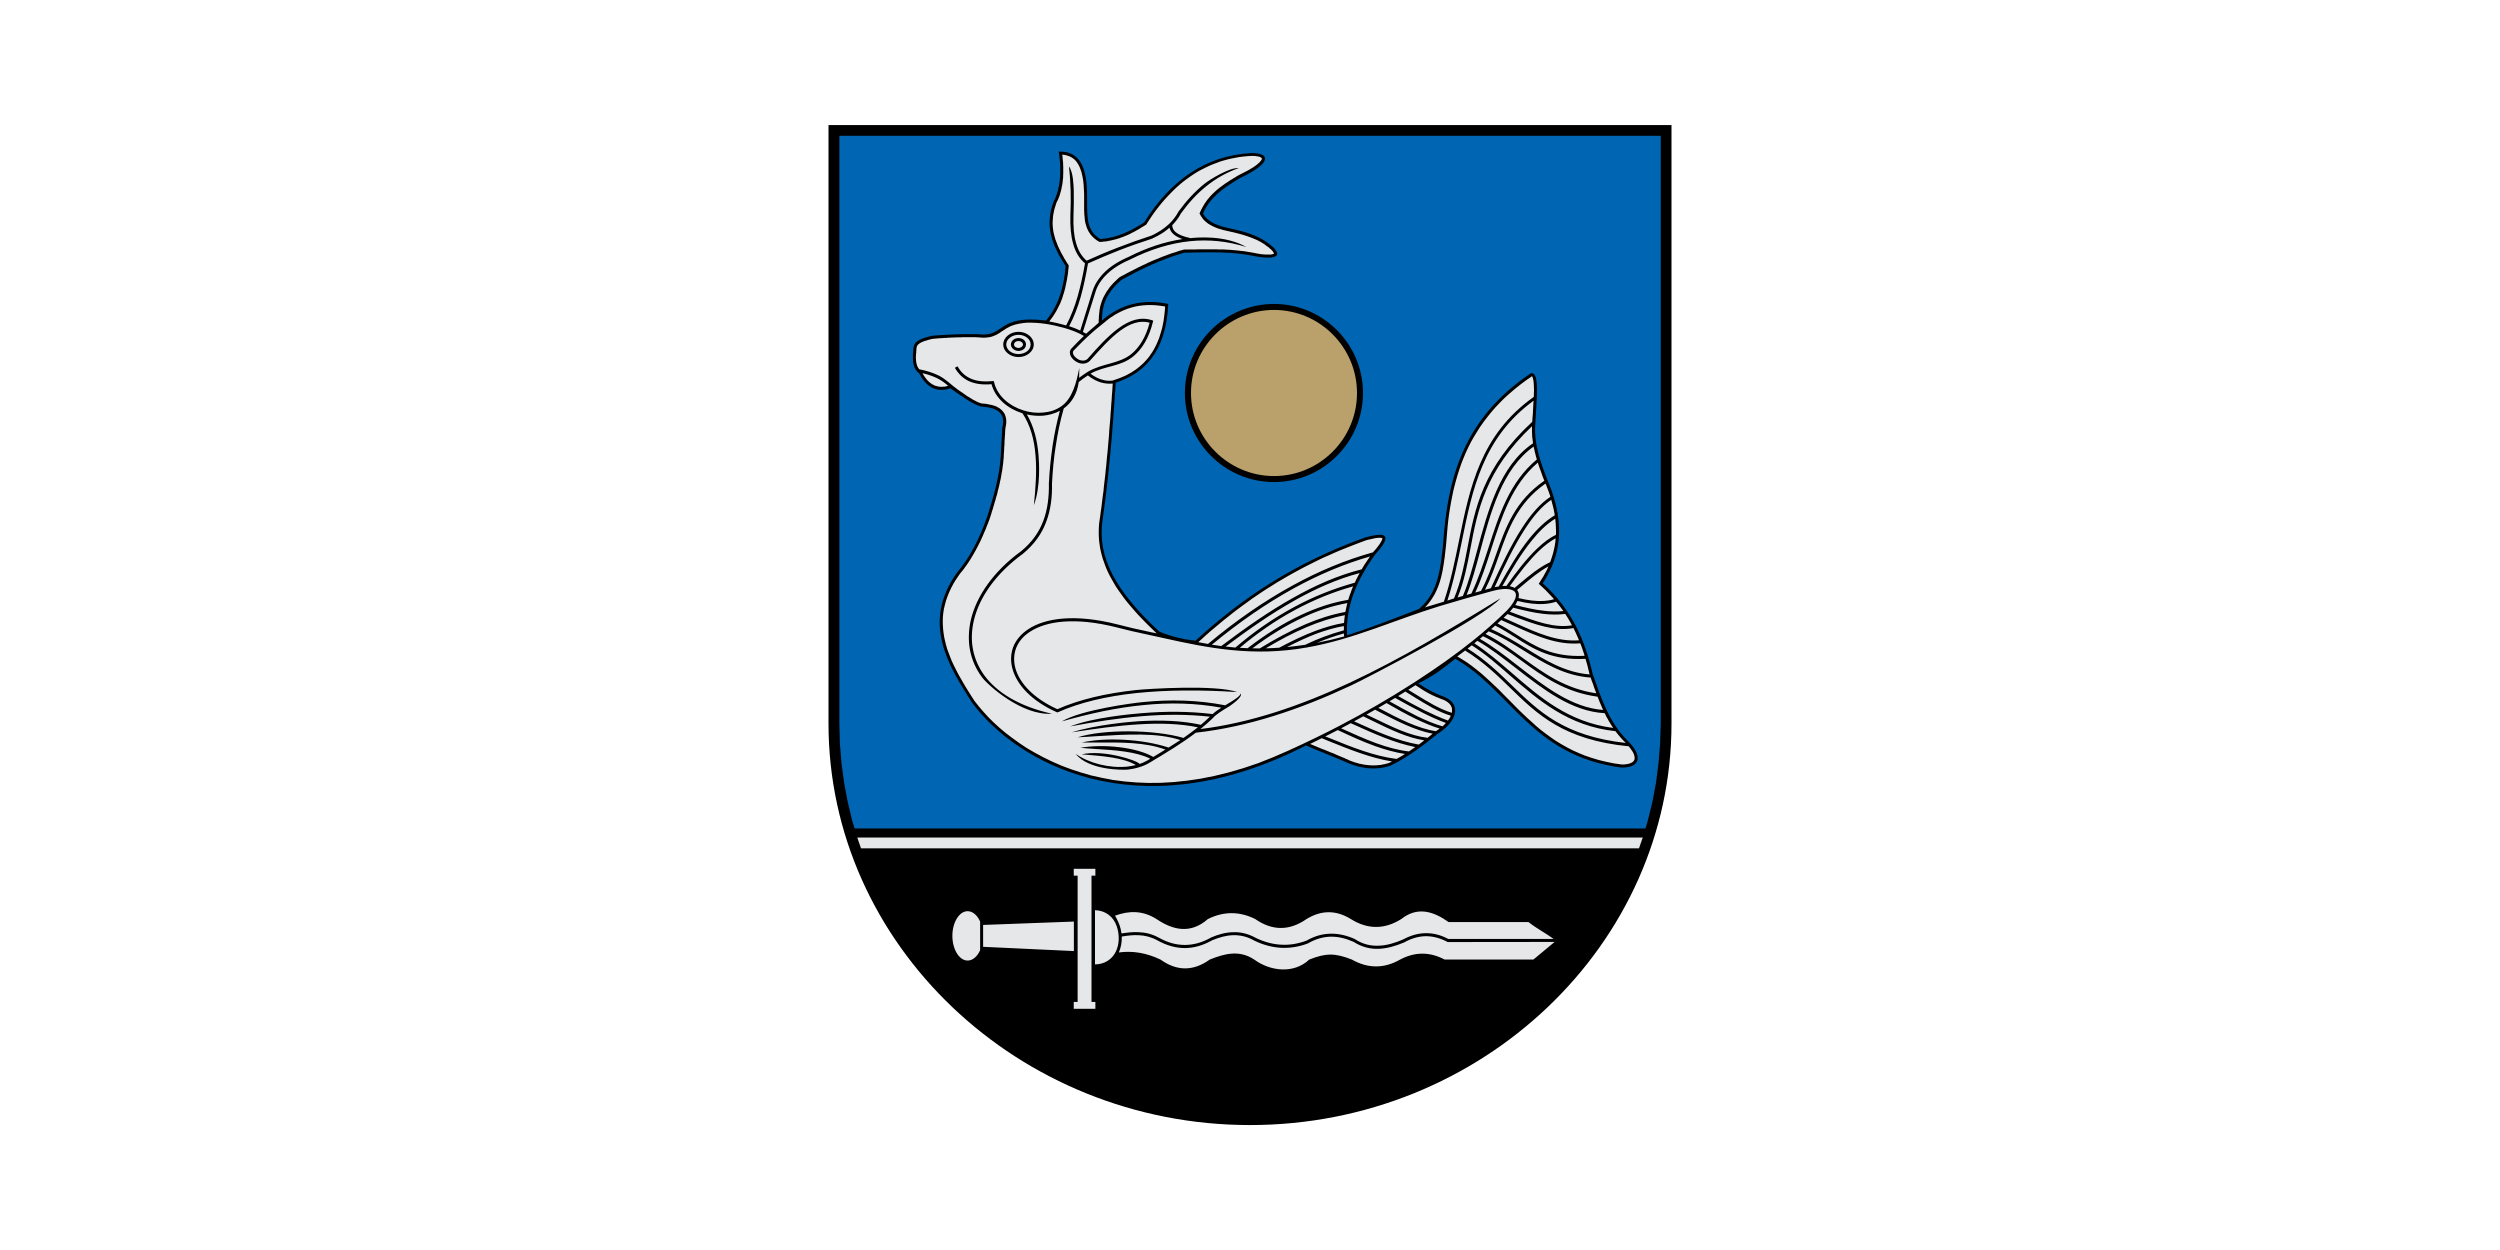 <svg xmlns="http://www.w3.org/2000/svg" xmlns:xlink="http://www.w3.org/1999/xlink" xmlns:xodm="http://www.corel.com/coreldraw/odm/2003" xml:space="preserve" width="200px" height="100px" style="shape-rendering:geometricPrecision; text-rendering:geometricPrecision; image-rendering:optimizeQuality; fill-rule:evenodd; clip-rule:evenodd" viewBox="0 0 200 99.99"> <defs> <style type="text/css"> .fil4 {fill:none} .fil0 {fill:black} .fil1 {fill:#0066B3} .fil3 {fill:#BAA06A} .fil2 {fill:#E6E7E8} </style> </defs> <g id="Layer_x0020_1">  <g id="_2381619942720"> <g id="g12"> <path id="path14" class="fil0" d="M133.72 10l0 47.88c0,17.67 -15.17,32.12 -33.72,32.12l0 0c-18.54,0 -33.72,-14.45 -33.72,-32.12l0 -47.88 67.44 0z"></path> <polygon id="path16" class="fil1" points="132.86,10.86 132.86,57.87 132.81,59.48 132.68,61.06 132.48,62.62 132.19,64.16 131.82,65.66 131.64,66.27 68.37,66.27 68.18,65.66 67.82,64.16 67.53,62.62 67.32,61.06 67.19,59.48 67.15,57.87 67.15,10.86 "></polygon> <path id="path18" class="fil0" d="M83.68 25.64c1.08,-1.29 1.43,-2.79 1.57,-4.35 -1.2,-1.85 -1.64,-3.3 -0.97,-5.15 0.58,-1.06 0.65,-2.55 0.42,-4.02 1.99,-0.06 2.31,1.78 2.27,4.01 0,1.3 -0.02,2.36 1.06,2.99 1.42,-0.11 2.48,-0.69 3.5,-1.33 2.14,-3.41 4.96,-5.36 8.58,-5.55 1.48,-0.01 1.7,0.76 -0.85,1.97 -1.61,0.93 -2.48,1.65 -3.02,2.86 0.39,0.74 1.25,1 2.17,1.2 0.85,0.18 1.7,0.4 2.54,0.85 1.83,1.11 1.56,1.76 -0.51,1.38 -1.91,-0.41 -3.64,-0.32 -5.69,-0.29 -1.89,0.53 -3.55,1.36 -5.03,2.17 -1.37,1.17 -1.55,2.22 -1.57,3.26 1.5,-1.31 3.27,-1.76 5.31,-1.33 -0.17,3.93 -2.02,5.59 -4.2,6.3 -0.24,3.74 -0.55,7.54 -1.06,11.02 -0.42,2.96 1.06,5.66 4.54,8.89 0.9,0.38 1.87,0.62 2.9,0.73 3.67,-3.37 7.89,-6.22 13.58,-8.26 1.69,-0.47 2.22,-0.22 0.79,1.37 -1.47,2.02 -2.38,4.17 -2.24,6.46 1.93,-0.62 3.81,-1.36 5.75,-2.11 1.58,-1.35 1.72,-3.29 1.93,-5.19 0.34,-5.13 1.55,-10 7,-13.65 0.77,-0.24 0.46,2.2 0.37,4.11 -0.1,1.61 0.43,3.09 1.25,5.1 1.07,2.93 0.83,5.32 -0.65,7.58 2.34,2.1 3.39,4.6 3.99,7.24 0.67,1.9 1.28,3.83 2.77,5.32 1.33,1.31 1,2.21 -0.49,2.18 -7.17,-0.96 -8.81,-6.17 -13.27,-8.7 -0.79,0.6 -1.64,1.35 -2.96,1.96 0.72,0.48 1.3,0.81 2.12,1.1 1.36,0.6 0.99,1.96 -0.61,2.97 -1.13,0.92 -2.36,1.85 -3.74,2.52 -1.35,0.45 -2.66,0.15 -3.68,-0.34 -1.01,-0.44 -2.06,-0.83 -3.07,-1.28 -13.72,7.02 -23.37,1.14 -26.71,-3.42 -1.95,-3.02 -4.05,-6.44 -1.21,-10.4 1.02,-1.2 1.8,-2.72 2.41,-4.46 0.52,-1.62 0.98,-3.22 1.09,-4.84 0.04,-0.76 0.08,-1.53 0.12,-2.29 0.31,-1.17 -0.4,-1.6 -1.57,-1.69 -0.64,-0.05 -1.72,-0.88 -2.58,-1.47 -1.24,0.43 -2.05,-0.29 -2.49,-1.19 -0.47,-0.33 -0.56,-0.95 -0.49,-1.69 0.06,-0.48 -0.15,-0.98 1.57,-1.33 1.21,-0.09 2.42,-0.15 3.63,-0.12 2.16,0.29 1.45,-1.59 5.43,-1.09z"></path> <path id="path20" class="fil2" d="M85.41 22.05l0.02 -0.15 0.02 -0.14 0.01 -0.15 0.02 -0.15 0.02 -0.23 -0.16 -0.24 -0.1 -0.17 -0.1 -0.16 -0.09 -0.17 -0.09 -0.16 -0.09 -0.16 -0.07 -0.15 -0.08 -0.16 -0.07 -0.15 -0.06 -0.15 -0.06 -0.16 -0.06 -0.15 -0.05 -0.14 -0.04 -0.15 -0.04 -0.15 -0.04 -0.15 -0.03 -0.14 -0.02 -0.15 -0.02 -0.15 -0.01 -0.14 -0.01 -0.15 0 -0.15 0.01 -0.15 0.01 -0.14 0.01 -0.16 0.02 -0.15 0.03 -0.15 0.03 -0.16 0.04 -0.16 0.05 -0.16 0.05 -0.16 0.05 -0.16 0.04 -0.09 0.06 -0.11 0.05 -0.11 0.04 -0.11 0.05 -0.12 0.04 -0.12 0.03 -0.12 0.04 -0.12 0.03 -0.12 0.03 -0.13 0.02 -0.13 0.03 -0.12 0.02 -0.13 0.02 -0.13 0.01 -0.14 0.02 -0.13 0.01 -0.13 0 -0.14 0.01 -0.13 0 -0.14 0 -0.14 0 -0.14 0 -0.14 -0.01 -0.14 0 -0.14 -0.01 -0.14 -0.02 -0.13 -0.01 -0.14 -0.01 -0.14 -0.02 -0.14 0.05 0 0.14 0.02 0.14 0.03 0.12 0.04 0.12 0.04 0.11 0.05 0.1 0.06 0.1 0.07 0.09 0.07 0.08 0.08 0.08 0.09 0.07 0.1 0.07 0.11 0.06 0.11 0.06 0.12 0.05 0.13 0.05 0.14 0.05 0.14 0.03 0.15 0.04 0.15 0.03 0.17 0.03 0.16 0.02 0.18 0.02 0.17 0.01 0.19 0.01 0.19 0.01 0.19 0.01 0.19 0 0.2 0 0.2 0 0.21 0 0.12 0 0.12 0 0.12 0 0.12 0 0.12 0 0.11 0.01 0.12 0 0.11 0.01 0.11 0.01 0.12 0.01 0.11 0.01 0.11 0.01 0.1 0.02 0.11 0.02 0.11 0.03 0.1 0.03 0.1 0.03 0.1 0.03 0.1 0.05 0.1 0.04 0.1 0.05 0.09 0.06 0.09 0.06 0.09 0.06 0.09 0.08 0.08 0.07 0.08 0.09 0.08 0.09 0.08 0.09 0.07 0.1 0.07 0.17 0.1 0.22 -0.01 0.13 -0.02 0.14 -0.01 0.13 -0.02 0.13 -0.03 0.13 -0.02 0.12 -0.03 0.13 -0.03 0.12 -0.03 0.12 -0.03 0.12 -0.04 0.11 -0.03 0.12 -0.05 0.12 -0.04 0.11 -0.04 0.11 -0.05 0.11 -0.04 0.11 -0.05 0.11 -0.05 0.1 -0.05 0.11 -0.06 0.1 -0.05 0.1 -0.05 0.11 -0.06 0.1 -0.06 0.1 -0.05 0.1 -0.06 0.09 -0.06 0.1 -0.06 0.1 -0.06 0.1 -0.06 0.14 -0.09 0.23 -0.36 0.2 -0.3 0.21 -0.3 0.21 -0.28 0.22 -0.28 0.22 -0.27 0.22 -0.25 0.23 -0.25 0.23 -0.24 0.23 -0.23 0.24 -0.23 0.24 -0.21 0.25 -0.21 0.25 -0.19 0.25 -0.18 0.26 -0.18 0.26 -0.17 0.27 -0.16 0.27 -0.14 0.28 -0.14 0.27 -0.13 0.29 -0.12 0.29 -0.11 0.29 -0.11 0.3 -0.09 0.3 -0.08 0.3 -0.07 0.31 -0.06 0.32 -0.06 0.32 -0.04 0.32 -0.03 0.33 -0.02 0.12 0 0.11 0 0.11 0.01 0.1 0.02 0.09 0.01 0.08 0.02 0.07 0.02 0.05 0.03 0.04 0.02 0.03 0.02 0.02 0.02 0.01 0.02 0.01 0.01 0 0 0 0.01 0 0.03 -0.01 0.03 -0.02 0.04 -0.03 0.05 -0.05 0.06 -0.06 0.07 -0.07 0.07 -0.09 0.08 -0.1 0.08 -0.12 0.09 -0.13 0.09 -0.15 0.09 -0.16 0.1 -0.18 0.1 -0.2 0.1 -0.21 0.11 -0.24 0.12 -0.16 0.09 -0.14 0.09 -0.14 0.08 -0.14 0.09 -0.14 0.08 -0.13 0.09 -0.12 0.08 -0.13 0.08 -0.12 0.09 -0.11 0.08 -0.12 0.09 -0.11 0.08 -0.1 0.08 -0.11 0.09 -0.1 0.09 -0.09 0.08 -0.09 0.09 -0.1 0.09 -0.08 0.09 -0.09 0.09 -0.08 0.1 -0.08 0.09 -0.08 0.1 -0.07 0.1 -0.07 0.1 -0.07 0.1 -0.06 0.11 -0.06 0.1 -0.06 0.11 -0.06 0.11 -0.06 0.12 -0.1 0.22 0.1 0.18 0.05 0.08 0.05 0.07 0.05 0.07 0.05 0.07 0.06 0.06 0.06 0.06 0.06 0.06 0.07 0.05 0.07 0.06 0.06 0.05 0.07 0.04 0.08 0.05 0.07 0.04 0.08 0.04 0.07 0.04 0.08 0.04 0.08 0.03 0.08 0.04 0.08 0.03 0.08 0.03 0.08 0.03 0.09 0.02 0.08 0.03 0.09 0.02 0.08 0.03 0.09 0.02 0.09 0.02 0.08 0.02 0.09 0.02 0.09 0.02 0.09 0.02 0.08 0.02 0.08 0.02 0.07 0.01 0.08 0.02 0.08 0.02 0.08 0.02 0.08 0.02c0.55,0.13 1.09,0.31 1.61,0.54l0.08 0.04 0.08 0.04 0.07 0.04 0.07 0.03 0.16 0.1 0.15 0.09 0.13 0.1 0.12 0.09 0.12 0.08 0.09 0.09 0.09 0.07 0.07 0.07 0.06 0.07 0.04 0.06 0.04 0.05 0.01 0.04 0.01 0.03 0.01 0.01 -0.01 0.01 -0.03 0.01 -0.04 0.02 -0.06 0.02 -0.08 0.01 -0.08 0.01 -0.1 0 -0.12 0 -0.12 0 -0.14 -0.01 -0.15 -0.01 -0.16 -0.02 -0.17 -0.03 -0.18 -0.03 -0.18 -0.04 -0.18 -0.03 -0.18 -0.03 -0.18 -0.03 -0.18 -0.03 -0.17 -0.02 -0.18 -0.02 -0.18 -0.02 -0.17 -0.02 -0.18 -0.01 -0.17 -0.02 -0.18 -0.01 -0.18 -0.01 -0.17 -0.01 -0.18 -0.01 -0.17 0 -0.18 0 -0.17 -0.01 -0.18 0 -0.18 0 -0.18 0 -0.17 0 -0.18 0 -0.18 0 -0.18 0 -0.19 0 -0.18 0.01 -0.18 0 -0.19 0 -0.19 0 -0.19 0.01 -0.22 0 -0.21 0.06 -0.18 0.05 -0.17 0.06 -0.18 0.06 -0.17 0.05 -0.18 0.06 -0.17 0.06 -0.17 0.07 -0.17 0.06 -0.16 0.06 -0.17 0.07 -0.16 0.07 -0.16 0.06 -0.17 0.07 -0.16 0.07 -0.16 0.07 -0.16 0.07 -0.15 0.08 -0.16 0.07 -0.15 0.07 -0.16 0.08 -0.15 0.07 -0.15 0.08 -0.15 0.07 -0.14 0.08 -0.15 0.07 -0.15 0.08 -0.14 0.07 -0.14 0.08 -0.15 0.08 -0.14 0.07 -0.16 0.09 -0.15 0.13 -0.12 0.12 -0.12 0.11 -0.11 0.11 -0.1 0.11 -0.1 0.11 -0.09 0.11 -0.08 0.11 -0.08 0.12 -0.08 0.11 -0.07 0.11 -0.06 0.11 -0.06 0.11 -0.06 0.11 -0.05 0.1 -0.04 0.11 -0.05 0.11 -0.03 0.11 -0.04 0.11 -0.03 0.1 -0.03 0.11 -0.02 0.1 -0.02 0.11 -0.02 0.11 -0.01 0.1 -0.01 0.1 -0.01 0.11 -0.01 0.1 -0.01 0.1 0 0.1 -0.01 0.1 -0.01 0.29c-0.23,0.2 -0.46,0.39 -0.68,0.59 -0.11,0.09 -0.21,0.19 -0.32,0.28 -0.08,-0.05 -0.17,-0.1 -0.26,-0.14l1.02 -3.24 0 0 0 0 0 0c0.05,-0.17 0.12,-0.33 0.2,-0.47 0.08,-0.15 0.17,-0.3 0.28,-0.44 0.53,-0.7 1.33,-1.24 2.25,-1.63l0 0c1.66,-0.84 3.27,-1.32 4.82,-1.48 1.55,-0.16 3.05,0.01 4.51,0.47 -1.7,-0.98 -3.97,-0.77 -4.52,-0.71l0 -0.02c-0.51,-0.11 -0.88,-0.25 -1.12,-0.45 -0.19,-0.15 -0.29,-0.35 -0.29,-0.57 0.28,-0.29 0.52,-0.6 0.7,-0.95 0.61,-0.84 1.28,-1.58 2.05,-2.19 0.76,-0.61 1.62,-1.09 2.57,-1.43 -0.76,-0.06 -2.36,0.95 -2.72,1.24 -0.79,0.63 -1.48,1.39 -2.1,2.24l-0.01 0.01 0 0.01c-0.19,0.35 -0.43,0.67 -0.72,0.95l-0.02 0c0,0.01 0,0.01 0,0.02 -0.2,0.19 -0.42,0.36 -0.66,0.52 -0.12,0.08 -0.24,0.15 -0.37,0.22 -0.13,0.07 -0.26,0.14 -0.4,0.2 -0.9,0.29 -1.79,0.61 -2.67,0.95 -0.84,0.32 -1.68,0.68 -2.5,1.05 -0.41,-0.35 -0.69,-0.84 -0.85,-1.43 -0.18,-0.63 -0.23,-1.37 -0.2,-2.19l0 0c0.03,-0.68 0.03,-1.35 0.02,-2.01 -0.02,-0.44 -0.04,-1.45 -0.38,-1.91 0.07,0.62 0.11,1.26 0.13,1.91 0.02,0.65 0.01,1.32 -0.02,2l0 0c-0.02,0.84 0.03,1.61 0.22,2.27 0.17,0.64 0.48,1.18 0.95,1.57 -0.16,0.91 -0.35,1.81 -0.59,2.65 -0.24,0.83 -0.54,1.61 -0.92,2.32 -0.06,-0.02 -0.12,-0.04 -0.18,-0.05 -0.37,-0.11 -0.76,-0.19 -1.17,-0.27l0.03 -0.04 0.09 -0.12 0.1 -0.13 0.09 -0.13 0.09 -0.14 0.08 -0.13 0.08 -0.13 0.07 -0.14 0.07 -0.13 0.07 -0.14 0.07 -0.14 0.06 -0.13 0.05 -0.14 0.06 -0.14 0.05 -0.14 0.04 -0.15 0.05 -0.14 0.04 -0.14 0.04 -0.14 0.04 -0.15 0.03 -0.14 0.03 -0.15 0.03 -0.14 0.03 -0.15 0.03 -0.14 0.02 -0.15 0.03 -0.15 0 0zm12.87 34.49c-0.48,0.29 -1,0.6 -1.25,0.9l-0.01 0 0 0.01c-0.32,0.31 -0.65,0.6 -0.99,0.87 4.04,-0.5 8.01,-1.87 11.94,-3.7 4.05,-1.9 8.07,-4.29 12.07,-6.76 -1.28,1.5 -10.76,6.42 -11.97,6.98 -4.07,1.9 -8.19,3.3 -12.39,3.77l0 -0.01c-1.13,0.86 -2.36,1.6 -3.73,2.42 -0.01,0.01 -0.03,0.01 -0.04,0.02l-0.01 0.01 0 0c-0.25,0.14 -0.51,0.25 -0.79,0.33 -0.28,0.09 -0.57,0.14 -0.86,0.18 -0.49,0.05 -3.19,0.04 -4.2,-1.26 1.04,0.74 2.7,1.18 4.17,1.02 0.22,-0.03 0.44,-0.07 0.65,-0.12 -0.98,-0.59 -2.61,-0.72 -4.24,-0.85l-0.09 -0.01c1.72,-0.39 4.41,0.47 4.63,0.77 0.21,-0.07 0.42,-0.16 0.6,-0.27 0.01,-0.01 0.01,0 0.01,0l0 0c0.01,-0.01 0.03,-0.02 0.05,-0.03 0.06,-0.04 0.13,-0.08 0.19,-0.12 -1.14,-0.57 -2.78,-0.68 -4.42,-0.78 -0.4,-0.03 -0.8,-0.05 -1.18,-0.09 1.84,-0.33 4.51,-0.05 5.84,0.73 0.33,-0.2 0.66,-0.39 0.97,-0.59 -1.64,-0.6 -3.6,-0.58 -5.56,-0.56 -0.31,0 -0.83,0 -1.15,0 1.94,-0.44 4.87,-0.28 6.91,0.38 0.02,0.01 0.04,0.02 0.06,0.02 0.32,-0.2 0.64,-0.4 0.94,-0.6 -1.86,-0.61 -4.28,-0.46 -6.71,-0.31 -0.5,0.03 -1,0.07 -1.51,0.09 2.02,-0.65 6.12,-0.64 8.47,0.05 0.4,-0.28 0.78,-0.56 1.15,-0.85 -1.45,-0.3 -3.03,-0.34 -4.68,-0.24 -1.75,0.1 -3.57,0.36 -5.4,0.64 1.92,-0.61 4.69,-0.85 5.39,-0.89 1.73,-0.1 3.4,-0.05 4.93,0.29 0.24,-0.2 0.48,-0.42 0.72,-0.65 -1.8,-0.2 -3.61,-0.19 -5.44,-0.04 -1.91,0.16 -3.83,0.46 -5.74,0.82 1.85,-0.73 5.01,-1 5.72,-1.06 1.9,-0.16 3.79,-0.16 5.68,0.07 0.19,-0.18 0.44,-0.35 0.7,-0.51 -2.08,-0.38 -4.16,-0.42 -6.23,-0.21 -2.19,0.21 -4.36,0.69 -6.54,1.31 1.56,-0.94 5.75,-1.48 6.51,-1.55 2.18,-0.22 4.37,-0.17 6.57,0.26 0.04,-0.03 0.09,-0.05 0.13,-0.08 0.57,-0.34 1.11,-0.67 1.09,-0.87 0.25,0.28 -0.88,1.02 -0.96,1.07l0 0zm-6.37 4.5c0,0 0,0 0,0l0 0c0,0 0,0 0,0zm-10.43 -34.5l0 0c0.33,0 0.63,0.11 0.85,0.29 0.23,0.18 0.37,0.44 0.37,0.72l0 0c0,0.29 -0.14,0.54 -0.37,0.72 -0.22,0.18 -0.52,0.29 -0.85,0.29l0 0c-0.33,0 -0.63,-0.11 -0.85,-0.29 -0.23,-0.18 -0.37,-0.43 -0.37,-0.72l0 0c0,-0.28 0.14,-0.54 0.37,-0.72 0.22,-0.18 0.52,-0.29 0.85,-0.29l0 0 0 0zm0 0.24l0 0c-0.28,0 -0.52,0.09 -0.7,0.24 -0.17,0.13 -0.28,0.32 -0.28,0.53l0 0c0,0.21 0.11,0.4 0.28,0.54 0.18,0.14 0.42,0.23 0.7,0.23l0 0c0.27,0 0.52,-0.09 0.7,-0.23 0.17,-0.14 0.27,-0.33 0.27,-0.54l0 0c0,-0.21 -0.1,-0.4 -0.27,-0.53 -0.18,-0.15 -0.43,-0.24 -0.7,-0.24zm0 0.26l0 0c0.16,0 0.31,0.05 0.42,0.14 0.11,0.09 0.18,0.23 0.18,0.37l0 0c0,0.15 -0.07,0.28 -0.18,0.38 -0.11,0.08 -0.26,0.14 -0.42,0.14l0 0c-0.16,0 -0.31,-0.06 -0.42,-0.15 -0.11,-0.09 -0.19,-0.22 -0.19,-0.37l0 0c0,-0.15 0.08,-0.28 0.19,-0.37 0.11,-0.09 0.26,-0.14 0.42,-0.14l0 0zm0 0.24l0 0c-0.11,0 -0.2,0.03 -0.27,0.09 -0.06,0.05 -0.09,0.11 -0.09,0.18l0 0c0,0.07 0.03,0.14 0.09,0.19 0.07,0.05 0.16,0.09 0.27,0.09l0 0c0.1,0 0.19,-0.04 0.26,-0.09 0.06,-0.05 0.1,-0.12 0.1,-0.19l0 0c0,-0.07 -0.04,-0.13 -0.1,-0.18 -0.06,-0.06 -0.15,-0.09 -0.26,-0.09zm5.56 -6.21c0.82,-0.37 1.65,-0.72 2.49,-1.05 0.87,-0.34 1.76,-0.65 2.66,-0.94l0.01 -0.01 0 0 0 0 0 0c0.15,-0.07 0.29,-0.14 0.42,-0.21 0.13,-0.07 0.26,-0.15 0.39,-0.23 0.2,-0.13 0.38,-0.27 0.55,-0.42 0.05,0.22 0.17,0.4 0.37,0.56 0.17,0.14 0.39,0.25 0.67,0.35 -1.4,0.21 -2.84,0.68 -4.32,1.43 -0.95,0.41 -1.79,0.96 -2.34,1.71 -0.11,0.14 -0.21,0.3 -0.3,0.46 -0.08,0.16 -0.16,0.33 -0.22,0.51l0 0 0 0 0 0 -1 3.21c-0.27,-0.13 -0.57,-0.25 -0.89,-0.35 0.38,-0.71 0.68,-1.49 0.92,-2.32 0.24,-0.86 0.43,-1.77 0.59,-2.7l0 0zm-0.33 5.8c-0.35,0.33 -0.68,0.67 -1,1.01l0 0c-0.16,0.18 -0.15,0.4 -0.05,0.61 0.06,0.1 0.14,0.21 0.23,0.29 0.1,0.09 0.21,0.16 0.34,0.22 0.3,0.13 0.66,0.13 0.94,-0.12l0 0 0.01 -0.01c0.81,-0.92 1.63,-1.83 2.45,-2.43 0.77,-0.56 1.55,-0.85 2.34,-0.63 -0.31,1.17 -0.81,1.96 -1.44,2.49 -0.97,0.81 -2.37,0.76 -3.49,1.43 -0.25,0.15 -0.48,0.32 -0.71,0.49 0.01,-0.14 0.01,-0.64 0.01,-0.79 -0.22,1.17 -0.56,2.48 -1.45,3.08 -0.42,0.29 -0.92,0.45 -1.45,0.49 -0.53,0.05 -1.07,-0.01 -1.59,-0.18 -1.1,-0.35 -2.06,-1.14 -2.32,-2.24l-0.03 -0.1 -0.1 0c-0.78,0.08 -1.36,-0.01 -1.81,-0.23 -0.44,-0.21 -0.76,-0.54 -0.99,-0.95l-0.21 0.12c0.26,0.45 0.6,0.81 1.09,1.05 0.47,0.22 1.07,0.33 1.84,0.26 0.31,1.14 1.31,1.96 2.45,2.32 0.01,0 0.02,0.01 0.03,0.01 0.64,0.97 0.94,2.11 1.04,3.35 0.11,1.26 0.01,2.62 -0.13,4 0.55,-1.48 0.42,-3.44 0.37,-4.02 -0.1,-1.18 -0.37,-2.28 -0.93,-3.24 0.43,0.1 0.88,0.13 1.31,0.1 0.47,-0.05 0.92,-0.17 1.33,-0.39 -0.25,0.92 -0.44,1.85 -0.58,2.77 -0.15,1.02 -0.25,2.03 -0.3,3.03l0 0.01c0.02,1.06 -0.1,2.06 -0.44,2.98 -0.34,0.91 -0.91,1.73 -1.78,2.44l0 0c-2.22,1.62 -3.6,3.61 -4.04,5.57 -0.17,0.8 -0.19,1.59 -0.05,2.35 0.15,0.76 0.46,1.49 0.95,2.15 0.47,0.65 3.22,3.11 5.6,2.93 -2.62,-0.58 -4.4,-1.7 -5.41,-3.07 -0.46,-0.64 -0.76,-1.33 -0.9,-2.06 -0.14,-0.72 -0.12,-1.48 0.05,-2.25 0.42,-1.9 1.77,-3.83 3.95,-5.42l0 0c0.91,-0.75 1.51,-1.61 1.86,-2.56 0.36,-0.95 0.48,-1.97 0.46,-3.06 0.05,-1 0.14,-2 0.3,-3 0.15,-1 0.35,-2 0.64,-3 0.61,-0.44 1.06,-1.13 1.2,-2.11 0.23,-0.19 0.47,-0.37 0.73,-0.53 0.37,0.29 0.78,0.52 1.25,0.61 0.23,0.05 0.47,0.06 0.74,0.04l-0.02 0.26 -0.02 0.35 -0.03 0.35 -0.02 0.35 -0.03 0.35 -0.02 0.35 -0.03 0.35 -0.02 0.35 -0.03 0.36 -0.03 0.35 -0.03 0.35 -0.02 0.35 -0.03 0.35 -0.03 0.34 -0.03 0.35 -0.03 0.35 -0.04 0.35 -0.03 0.34 -0.03 0.35 -0.04 0.34 -0.03 0.34 -0.04 0.34 -0.04 0.34 -0.04 0.34 -0.03 0.34 -0.05 0.34 -0.04 0.33 -0.04 0.33 -0.04 0.34 -0.05 0.32 -0.04 0.33 -0.05 0.33 -0.04 0.29 -0.02 0.28 -0.01 0.28 0 0.29 0.01 0.28 0.02 0.28 0.04 0.28 0.04 0.28 0.06 0.28 0.07 0.28 0.08 0.28 0.1 0.28 0.1 0.28 0.11 0.28 0.13 0.28 0.14 0.28 0.15 0.27 0.16 0.28 0.17 0.29 0.19 0.28 0.2 0.28 0.2 0.28 0.22 0.29 0.23 0.28 0.25 0.29 0.25 0.29 0.26 0.29 0.28 0.29 0.29 0.3 0.3 0.3 0.31 0.3 0.27 0.26c-0.32,-0.06 -0.62,-0.12 -0.91,-0.19 -0.72,-0.15 -1.42,-0.31 -2.25,-0.53l0 0c-3.36,-0.85 -5.75,-0.51 -7.11,0.39 -0.59,0.39 -0.99,0.88 -1.2,1.42 -0.21,0.55 -0.23,1.16 -0.06,1.76 0.35,1.27 1.52,2.56 3.54,3.46l0.05 0.02 0.05 -0.02c1.75,-0.78 3.85,-1.27 6.26,-1.53 2.4,-0.25 5.11,-0.27 8.07,-0.08 -1.67,-0.61 -7.17,-0.26 -8.1,-0.16 -2.4,0.26 -4.51,0.75 -6.28,1.53 -1.92,-0.87 -3.03,-2.09 -3.36,-3.28 -0.15,-0.56 -0.13,-1.11 0.06,-1.61 0.19,-0.5 0.56,-0.95 1.1,-1.3 1.31,-0.87 3.63,-1.19 6.92,-0.36l0 0c0.84,0.22 1.54,0.38 2.26,0.53 3.67,0.8 7.21,1.73 11.42,1.3 0.51,-0.05 1.01,-0.12 1.51,-0.21l0 0.02c0.02,-0.01 0.04,-0.02 0.06,-0.03 3.69,-0.64 7.06,-2.22 10.62,-3.31 1.41,-0.43 2.82,-0.82 4.23,-1.21l0 0c0.63,-0.17 1.13,-0.2 1.47,-0.1 0.15,0.04 0.27,0.11 0.33,0.2 0.06,0.1 0.08,0.22 0.05,0.37 -0.06,0.28 -0.28,0.64 -0.69,1.08 -0.88,0.86 -1.81,1.69 -2.79,2.47 -1.4,1.12 -2.86,2.14 -4.35,3.11l-0.4 0.26c-1.88,1.21 -3.84,2.34 -5.87,3.4 -0.63,0.33 -1.27,0.65 -1.91,0.96 -0.71,0.35 -1.43,0.68 -2.15,1.01l-1.24 0.54 -1.21 0.48 -1.19 0.4 -1.17 0.34 -1.14 0.28 -1.11 0.22 -1.08 0.16 -1.06 0.11 -1.03 0.06 -1 0.01 -0.98 -0.04 -0.94 -0.08 -0.92 -0.12 -0.88 -0.17 -0.86 -0.19 -0.83 -0.24 -0.79 -0.26 -0.77 -0.29 -0.73 -0.32 -0.7 -0.34 -0.67 -0.36 -0.64 -0.37 -0.6 -0.4 -0.57 -0.41 -0.54 -0.41 -0.5 -0.42 -0.47 -0.43 -0.44 -0.44 -0.39 -0.43 -0.36 -0.42 -0.33 -0.42 -0.18 -0.28 -0.18 -0.28 -0.18 -0.29 -0.18 -0.29 -0.17 -0.29 -0.17 -0.3 -0.17 -0.29 -0.16 -0.3 -0.15 -0.3 -0.15 -0.3 -0.14 -0.3 -0.12 -0.31 -0.12 -0.31 -0.11 -0.3 -0.09 -0.31 -0.08 -0.32 -0.07 -0.31 -0.05 -0.32 -0.04 -0.32 -0.02 -0.32 -0.01 -0.32 0.01 -0.33 0.03 -0.33 0.05 -0.33 0.08 -0.33 0.09 -0.34 0.12 -0.34 0.14 -0.35 0.16 -0.34 0.19 -0.36 0.22 -0.35 0.24 -0.35 0.08 -0.11 0.1 -0.12 0.1 -0.12 0.09 -0.12 0.09 -0.13 0.09 -0.12 0.09 -0.13 0.09 -0.13 0.08 -0.13 0.09 -0.13 0.08 -0.14 0.08 -0.13 0.08 -0.14 0.08 -0.14 0.08 -0.14 0.07 -0.14 0.08 -0.14 0.07 -0.15 0.08 -0.15 0.07 -0.14 0.07 -0.15 0.07 -0.16 0.07 -0.15 0.06 -0.15 0.07 -0.16 0.07 -0.15 0.06 -0.16 0.06 -0.16 0.07 -0.16 0.06 -0.16 0.06 -0.16 0.06 -0.17 0.05 -0.16 0.05 -0.15 0.04 -0.15 0.05 -0.15 0.05 -0.15 0.04 -0.15 0.05 -0.16 0.04 -0.15 0.05 -0.15 0.04 -0.15 0.04 -0.15 0.05 -0.15 0.04 -0.15 0.03 -0.16 0.04 -0.15 0.04 -0.15 0.04 -0.16 0.03 -0.15 0.03 -0.15 0.04 -0.16 0.03 -0.15 0.03 -0.16 0.02 -0.15 0.03 -0.15 0.03 -0.16 0.02 -0.15 0.02 -0.16 0.02 -0.15 0.02 -0.15 0.01 -0.16 0.02 -0.15 0.01 -0.16 0 -0.07 0.03 -0.43 0 -0.07 0.01 -0.22 0.01 -0.07 0.01 -0.21 0 -0.08 0.01 -0.21 0.01 -0.07 0.01 -0.22 0.01 -0.07 0.01 -0.21 0 -0.08 0.02 -0.21 0 -0.05 0.02 -0.09 0.02 -0.12 0.02 -0.11 0.01 -0.11 0 -0.1 0 -0.1 -0.01 -0.1 -0.02 -0.1 -0.02 -0.09 -0.03 -0.09 -0.03 -0.09 -0.04 -0.08 -0.05 -0.07 -0.06 -0.08 -0.06 -0.07 -0.06 -0.06 -0.07 -0.06 -0.07 -0.06 -0.08 -0.05 -0.08 -0.04 -0.08 -0.05 -0.09 -0.04 -0.09 -0.03 -0.09 -0.03 -0.1 -0.03 -0.09 -0.02 -0.11 -0.02 -0.1 -0.02 -0.1 -0.02 -0.11 -0.02 -0.11 -0.01 -0.11 -0.01 -0.05 0 -0.05 -0.01 -0.06 -0.01 -0.05 -0.02 -0.06 -0.02 -0.07 -0.03 -0.07 -0.02 -0.07 -0.04 -0.07 -0.03 -0.07 -0.04 -0.08 -0.04 -0.08 -0.04 -0.08 -0.05 -0.08 -0.05 -0.08 -0.05 -0.08 -0.05 -0.09 -0.05 -0.08 -0.05 -0.09 -0.06 -0.08 -0.06 -0.09 -0.06 -0.08 -0.06 -0.09 -0.06 -0.09 -0.06 -0.08 -0.06 -0.11 -0.07c-0.53,-0.37 -0.98,-0.86 -1.56,-1.15 -0.45,-0.22 -0.97,-0.39 -1.55,-0.5l-0.02 -0.01 -0.02 -0.03 -0.02 -0.03 -0.02 -0.04 -0.03 -0.03 -0.02 -0.04 -0.02 -0.04 -0.01 -0.03 -0.02 -0.04 -0.01 -0.05 -0.02 -0.04 -0.01 -0.05 -0.01 -0.04 -0.01 -0.05 -0.01 -0.05 -0.01 -0.05 0 -0.05 -0.01 -0.06 0 -0.05 0 -0.06 -0.01 -0.06 0 -0.06 0 -0.06 0.01 -0.06 0 -0.06 0 -0.07 0.01 -0.06 0.01 -0.07 0 -0.05 0 -0.05 0.01 -0.05 0 -0.04 0 -0.05 0 -0.04 0.01 -0.04 0 -0.03 0.01 -0.04 0 -0.03 0.01 -0.03 0.01 -0.03 0.01 -0.03 0.01 -0.03 0.02 -0.02 0.02 -0.03 0.02 -0.03 0.03 -0.03 0.03 -0.03 0.04 -0.03 0.05 -0.03 0.05 -0.03 0.06 -0.04 0.07 -0.03 0.08 -0.03 0.09 -0.04 0.1 -0.03 0.11 -0.03 0.11 -0.04 0.13 -0.03 0.14 -0.04 0.14 -0.02 0.1 -0.01 0.11 -0.01 0.12 -0.01 0.11 -0.01 0.11 -0.01 0.12 0 0.11 -0.01 0.11 -0.01 0.12 0 0.11 -0.01 0.11 -0.01 0.11 0 0.12 -0.01 0.11 0 0.11 -0.01 0.12 0 0.11 -0.01 0.11 0 0.12 0 0.11 0 0.11 -0.01 0.11 0 0.12 0 0.11 0 0.11 0 0.12 0 0.11 0 0.11 0 0.12 0 0.11 0 0.11 0.01 0.11 0 0.19 0.02 0.19 0.01 0.18 0 0.17 -0.02 0.16 -0.02 0.15 -0.03 0.14 -0.05 0.13 -0.05 0.12 -0.05 0.12 -0.07 0.11 -0.06 0.1 -0.07 0.1 -0.07 0.11 -0.07 0.1 -0.06 0.1 -0.07 0.11 -0.07 0.12 -0.06 0.11 -0.06 0.13 -0.06 0.14 -0.05 0.15 -0.05 0.16 -0.04 0.18 -0.04 0.19 -0.03 0.22 -0.03 0.23 -0.02c1.01,-0.02 1.92,0.13 2.9,0.4 0.62,0.17 1.19,0.39 1.64,0.66l0 0zm27.28 21.72l0.11 -0.11 0.13 -0.15 0.12 -0.15 0.11 -0.15 0.11 -0.16 0.09 -0.15 0.1 -0.16 0.08 -0.16 0.08 -0.17 0.07 -0.16 0.07 -0.17 0.06 -0.17 0.06 -0.17 0.05 -0.18 0.05 -0.17 0.04 -0.17 0.04 -0.18 0.04 -0.18 0.03 -0.17 0.03 -0.18 0.03 -0.18 0.03 -0.18 0.02 -0.18 0.03 -0.17 0.02 -0.18 0.02 -0.18 0.02 -0.18 0.02 -0.18 0.02 -0.17 0.02 -0.19 0.04 -0.48 0.04 -0.48 0.04 -0.47 0.05 -0.47 0.06 -0.47 0.07 -0.46 0.08 -0.47 0.09 -0.46 0.09 -0.45 0.11 -0.45 0.12 -0.45 0.13 -0.45 0.14 -0.44 0.15 -0.44 0.17 -0.43 0.18 -0.43 0.2 -0.43 0.21 -0.42 0.23 -0.41 0.25 -0.41 0.26 -0.41 0.28 -0.4 0.3 -0.39 0.31 -0.39 0.34 -0.39 0.36 -0.38 0.37 -0.37 0.4 -0.36 0.42 -0.36 0.45 -0.36 0.47 -0.35 0.45 -0.31 0.01 0 0.02 0.02 0.02 0.04 0.02 0.06 0.02 0.07 0.02 0.09 0.02 0.1 0.01 0.11 0.01 0.12 0.01 0.13 0 0.14 0.01 0.14 0 0.16 -0.01 0.16 0 0.16 -0.01 0.15c-4.26,3.01 -5.12,7.25 -5.98,11.5 -0.34,1.65 -0.67,3.3 -1.21,4.88 -0.13,0.04 -0.27,0.08 -0.4,0.12 -0.38,0.11 -0.75,0.22 -1.12,0.34l0 0zm8.7 -16.54l-0.01 0.06 -0.01 0.18 -0.01 0.19 -0.01 0.18 -0.01 0.19 -0.01 0.19 -0.01 0.18 -0.02 0.19 -0.01 0.19 -0.01 0.14c-3.97,3.66 -4.6,6.98 -5.18,10.07 -0.27,1.4 -0.53,2.75 -1.08,4.06l-0.53 0.17c0.51,-1.55 0.83,-3.15 1.16,-4.75 0.84,-4.15 1.68,-8.29 5.74,-11.24l0 0zm-0.13 2.04l0 0.02 0 0.16 0 0.16 0 0.15 0.01 0.16 0 0.15 0.02 0.15 0.02 0.16 0.02 0.15 0.01 0.11c-2.65,1.79 -3.61,5.39 -4.47,8.58 -0.36,1.34 -0.7,2.61 -1.14,3.63 -0.14,0.04 -0.28,0.08 -0.42,0.12 0.52,-1.28 0.77,-2.59 1.03,-3.94 0.56,-3 1.18,-6.22 4.92,-9.76l0 0zm0.13 1.63l0.02 0.1 0.04 0.15 0.03 0.16 0.04 0.15 0.04 0.16 0.04 0.16 0.05 0.15c-2.18,1.8 -3.03,4.44 -3.87,7.06 -0.41,1.26 -0.82,2.52 -1.37,3.67 -0.13,0.04 -0.25,0.07 -0.38,0.11 0.41,-1.01 0.74,-2.22 1.08,-3.49 0.83,-3.11 1.77,-6.61 4.28,-8.38l0 0zm0.34 1.28l0.02 0.08 0.05 0.16 0.06 0.17 0.06 0.16 0.06 0.17 0.06 0.17 0.06 0.18 0.07 0.17 0.07 0.18 0.01 0.01c-2.35,1.62 -3.1,3.74 -3.86,5.89 -0.35,0.99 -0.7,1.98 -1.21,2.93 -0.16,0.04 -0.31,0.09 -0.46,0.13 0.51,-1.11 0.9,-2.31 1.29,-3.52 0.82,-2.55 1.65,-5.12 3.72,-6.88zm0.61 1.68l0.05 0.11 0.07 0.19 0.07 0.18 0.1 0.27 0.09 0.26 0.01 0.05c-0.82,0.54 -1.57,1.41 -2.27,2.5 -0.88,1.36 -1.69,3.06 -2.49,4.81 -0.16,0.05 -0.31,0.09 -0.47,0.13 0.46,-0.9 0.79,-1.83 1.12,-2.76 0.74,-2.1 1.47,-4.16 3.72,-5.74l0 0zm0.46 1.3l0.06 0.23 0.07 0.26 0.06 0.25 0.05 0.25 0.04 0.25 0 0c-0.73,0.44 -1.4,1.08 -2.03,1.86 -0.87,1.07 -1.67,2.44 -2.45,3.83l-0.33 0.06c0.77,-1.68 1.55,-3.3 2.4,-4.61 0.66,-1.03 1.36,-1.86 2.13,-2.38l0 0zm0.32 1.51l0.02 0.21 0.02 0.24 0.01 0.24 0.01 0.23 0 0.23 -0.01 0.15c-0.49,0.22 -1,0.61 -1.51,1.1 -0.83,0.79 -1.66,1.86 -2.45,2.98 -0.1,-0.01 -0.21,0 -0.32,0.01 0.75,-1.34 1.52,-2.62 2.35,-3.64 0.58,-0.73 1.21,-1.34 1.88,-1.75l0 0zm0.03 1.57l0 0.03 -0.02 0.23 -0.03 0.22 -0.04 0.22 -0.05 0.22 -0.05 0.22 -0.06 0.21 -0.07 0.22 -0.07 0.21 -0.05 0.13c-0.84,0.38 -1.67,1.07 -2.5,1.77 -0.12,0.1 -0.24,0.2 -0.34,0.29 -0.07,-0.04 -0.15,-0.08 -0.24,-0.1 -0.05,-0.02 -0.1,-0.03 -0.15,-0.04 0.76,-1.06 1.56,-2.08 2.34,-2.83 0.46,-0.43 0.91,-0.78 1.33,-1l0 0zm-0.58 2.25l-0.07 0.17 -0.1 0.21 -0.12 0.21 -0.11 0.21 -0.13 0.2 -0.24 0.39 0.36 0.33 0.21 0.2 0.19 0.2 0.19 0.2 0.19 0.2 0.08 0.1c-0.25,0.08 -0.51,0.12 -0.8,0.14 -0.61,0.04 -1.3,-0.05 -2.04,-0.23 0,-0.02 0.01,-0.03 0.01,-0.05 0.05,-0.22 0.01,-0.41 -0.09,-0.55 -0.01,-0.02 -0.02,-0.03 -0.03,-0.05 0.11,-0.1 0.21,-0.18 0.31,-0.26 0.73,-0.62 1.47,-1.24 2.19,-1.62l0 0zm0.62 2.82l0.09 0.11 0.17 0.21 0.16 0.21 0.15 0.21 0 0.01c-0.5,0.05 -1.01,0.04 -1.51,-0.02 -0.78,-0.08 -1.56,-0.27 -2.33,-0.46 0.07,-0.12 0.13,-0.23 0.18,-0.33 0.77,0.19 1.49,0.29 2.14,0.24 0.34,-0.02 0.66,-0.08 0.95,-0.18l0 0zm0.73 0.98l0.13 0.2 0.13 0.21 0.13 0.23 0.12 0.22 0.03 0.05c-1.41,0.24 -2.9,-0.32 -4.39,-0.87 -0.2,-0.08 -0.4,-0.15 -0.58,-0.22 0.1,-0.11 0.19,-0.22 0.27,-0.32 0.82,0.21 1.64,0.41 2.46,0.5 0.57,0.06 1.13,0.07 1.7,0l0 0zm0.66 1.13l0.08 0.17 0.11 0.23 0.1 0.23 0.1 0.22 0.05 0.13c-1.77,0.13 -3.41,-0.62 -5.05,-1.36 -0.33,-0.15 -0.66,-0.3 -0.98,-0.44 0.1,-0.1 0.2,-0.2 0.31,-0.3 0.25,0.09 0.47,0.17 0.68,0.26 1.55,0.57 3.1,1.15 4.6,0.86l0 0zm0.54 1.22l0.04 0.1 0.09 0.23 0.08 0.24 0.08 0.24 0.06 0.19c-2.58,0.13 -4.01,-0.78 -5.44,-1.69 -0.49,-0.31 -0.99,-0.62 -1.53,-0.9 0.1,-0.09 0.2,-0.18 0.3,-0.27 0.36,0.16 0.71,0.32 1.07,0.48 1.7,0.77 3.39,1.54 5.25,1.38l0 0zm0.42 1.24l0.01 0.04 0.07 0.24 0.07 0.24 0.06 0.25 0.06 0.24 0.06 0.24c-1.98,-0.16 -3.56,-1.14 -5.14,-2.12 -0.89,-0.54 -1.78,-1.09 -2.74,-1.51 0.11,-0.09 0.22,-0.18 0.32,-0.28 0.57,0.28 1.08,0.61 1.59,0.93 1.48,0.95 2.95,1.88 5.64,1.73l0 0zm0.41 1.5l0.05 0.14 0.06 0.18 0.07 0.17 0.06 0.18 0.06 0.18 0.07 0.18 0.06 0.18 0.02 0.05c-2.5,-0.37 -4.18,-1.6 -5.87,-2.82 -0.95,-0.69 -1.89,-1.38 -2.99,-1.93 0.09,-0.07 0.17,-0.13 0.25,-0.21 0.99,0.41 1.9,0.97 2.81,1.54 1.64,1.01 3.27,2.02 5.35,2.16l0 0zm0.55 1.53l0.02 0.03 0.07 0.18 0.07 0.18 0.07 0.17 0.08 0.18 0.07 0.17 0.07 0.15c-2.5,-0.18 -4.68,-1.88 -6.79,-3.51 -1.03,-0.8 -2.04,-1.59 -3.07,-2.18 0.08,-0.07 0.17,-0.14 0.25,-0.21 1.12,0.54 2.08,1.24 3.05,1.94 1.74,1.27 3.48,2.54 6.11,2.9zm0.57 1.32l0.06 0.11 0.08 0.17 0.1 0.17 0.09 0.17 0.1 0.16 0.1 0.17 0.11 0.16 0.04 0.07c-3.57,-0.46 -5.87,-2.46 -8.07,-4.37 -1,-0.86 -1.97,-1.71 -3.04,-2.4 0.08,-0.07 0.16,-0.13 0.25,-0.2 1.04,0.59 2.07,1.4 3.12,2.21 2.17,1.69 4.43,3.44 7.06,3.58l0 0zm0.87 1.44l0.11 0.15 0.12 0.15 0.13 0.15 0.13 0.15 0.14 0.15 0.14 0.14 0.04 0.05c-4.92,-0.55 -6.95,-2.52 -9.07,-4.58 -1.05,-1.02 -2.12,-2.06 -3.57,-2.97 0.11,-0.09 0.22,-0.17 0.33,-0.26 1.08,0.68 2.07,1.55 3.08,2.43 2.27,1.97 4.65,4.04 8.42,4.44l0 0zm1.06 1.21l0.02 0.03 0.09 0.11 0.07 0.1 0.07 0.1 0.06 0.09 0.05 0.09 0.04 0.09 0.03 0.08 0.02 0.07 0.01 0.07 0.01 0.06 0 0.06 0 0.05 -0.01 0.05 -0.02 0.04 -0.01 0.04 -0.03 0.03 -0.03 0.04 -0.03 0.03 -0.05 0.04 -0.05 0.03 -0.06 0.03 -0.07 0.03 -0.08 0.02 -0.08 0.03 -0.1 0.01 -0.1 0.02 -0.11 0.01 -0.12 0 -0.11 0 -0.63 -0.09 -0.62 -0.13 -0.58 -0.14 -0.56 -0.17 -0.53 -0.18 -0.51 -0.21 -0.49 -0.22 -0.46 -0.24 -0.44 -0.25 -0.43 -0.26 -0.4 -0.28 -0.4 -0.29 -0.38 -0.29 -0.37 -0.31 -0.35 -0.32 -0.36 -0.32 -0.34 -0.32 -0.34 -0.33 -0.33 -0.33 -0.33 -0.34 -0.33 -0.33 -0.33 -0.33 -0.33 -0.34 -0.34 -0.32 -0.34 -0.32 -0.35 -0.32 -0.35 -0.31 -0.37 -0.3 -0.37 -0.29 -0.39 -0.28 -0.41 -0.26 -0.37 -0.22c0.21,-0.16 0.42,-0.32 0.63,-0.47 1.46,0.9 2.54,1.95 3.6,2.98 2.19,2.14 4.29,4.17 9.49,4.68l0 0zm-17.06 -4.89l0.14 0.09 0.07 0.05 0.07 0.04 0.07 0.04 0.06 0.05 0.07 0.04 0.06 0.04 0.06 0.04 0.07 0.04 0.06 0.04 0.07 0.04 0.06 0.03 0.07 0.04 0.06 0.04 0.07 0.03 0.06 0.04 0.07 0.03 0.06 0.03 0.07 0.04 0.07 0.03 0.07 0.03 0.06 0.03 0.07 0.03 0.07 0.04 0.07 0.02 0.08 0.03 0.07 0.03 0.07 0.03 0.08 0.03 0.07 0.03 0.08 0.03 0.06 0.02 0.11 0.05 0.1 0.06 0.08 0.05 0.08 0.06 0.07 0.06 0.06 0.06 0.05 0.07 0.04 0.06 0.03 0.07 0.03 0.06 0.02 0.07 0.01 0.07 0 0.08 0 0.07 0 0.08 -0.02 0.07c-0.97,-0.3 -1.9,-0.87 -2.84,-1.45 -0.21,-0.13 -0.43,-0.26 -0.64,-0.39 0.19,-0.12 0.39,-0.25 0.58,-0.37zm2.82 2.44l-0.01 0.04 -0.05 0.09 -0.05 0.1 -0.07 0.09 -0.04 0.07c-0.63,-0.23 -1.27,-0.52 -1.92,-0.84 -0.69,-0.35 -1.38,-0.73 -2.07,-1.12 0.19,-0.12 0.39,-0.24 0.58,-0.36 0.25,0.15 0.5,0.31 0.74,0.46 0.95,0.58 1.89,1.17 2.89,1.47zm-0.39 0.58l-0.02 0.02 -0.09 0.1 -0.1 0.1 -0.06 0.05c-0.63,-0.18 -1.31,-0.46 -2.01,-0.8 -0.72,-0.36 -1.48,-0.77 -2.23,-1.2 0.15,-0.09 0.3,-0.18 0.45,-0.27 0.74,0.41 1.48,0.82 2.2,1.18 0.63,0.32 1.25,0.6 1.86,0.82zm-0.5 0.45l-0.06 0.05 -0.14 0.09 -0.09 0.07c-1.46,-0.21 -2.99,-1.01 -4.51,-1.81 -0.04,-0.02 -0.08,-0.04 -0.11,-0.05 0.22,-0.13 0.44,-0.26 0.66,-0.39 0.79,0.46 1.59,0.9 2.37,1.28 0.65,0.31 1.28,0.58 1.88,0.76zm-0.55 0.41l-0.03 0.02 -0.1 0.08 -0.11 0.09 -0.11 0.09 -0.06 0.05c-1.39,-0.16 -2.78,-0.84 -4.18,-1.52 -0.24,-0.11 -0.47,-0.22 -0.71,-0.34 0.23,-0.13 0.46,-0.26 0.69,-0.39 0.08,0.05 0.16,0.09 0.24,0.13 1.47,0.76 2.94,1.53 4.37,1.79l0 0zm-0.68 0.53l-0.1 0.08 -0.11 0.09 -0.11 0.08 -0.11 0.08 -0.02 0.01c-1.71,-0.3 -3.37,-1.05 -5.04,-1.8 -0.04,-0.02 -0.08,-0.04 -0.12,-0.06 0.24,-0.13 0.49,-0.26 0.73,-0.4 0.28,0.13 0.57,0.28 0.86,0.42 1.34,0.65 2.68,1.3 4.02,1.5l0 0zm-0.72 0.54l-0.06 0.04 -0.11 0.08 -0.12 0.08 -0.11 0.08 -0.11 0.07c-0.87,-0.1 -1.73,-0.34 -2.59,-0.65 -0.94,-0.34 -1.88,-0.77 -2.83,-1.2 0.26,-0.14 0.52,-0.27 0.77,-0.41 0.1,0.04 0.19,0.09 0.29,0.13 1.6,0.72 3.21,1.45 4.87,1.78l0 0zm-0.83 0.55l-0.04 0.03 -0.12 0.08 -0.12 0.07 -0.12 0.07 -0.12 0.07 -0.13 0.07 -0.01 0.01c-1.79,-0.22 -3.58,-0.94 -5.37,-1.67 -0.12,-0.04 -0.23,-0.09 -0.34,-0.13 0.33,-0.17 0.67,-0.34 1,-0.51 1,0.47 2,0.93 3.01,1.29 0.79,0.28 1.58,0.5 2.36,0.62l0 0zm-1.03 0.6l-0.11 0.06 -0.11 0.05 -0.11 0.04 -0.12 0.03 -0.11 0.03 -0.12 0.02 -0.12 0.03 -0.12 0.02 -0.12 0.01 -0.11 0.01 -0.12 0.01 -0.11 0 -0.12 0.01 -0.11 -0.01 -0.11 0 -0.12 -0.01 -0.11 -0.01 -0.11 -0.01 -0.11 -0.02 -0.11 -0.01 -0.11 -0.03 -0.11 -0.02 -0.11 -0.02 -0.1 -0.03 -0.11 -0.03 -0.1 -0.03 -0.1 -0.03 -0.11 -0.04 -0.1 -0.04 -0.1 -0.03 -0.09 -0.04 -0.1 -0.05 -0.09 -0.04 -0.1 -0.04 -0.1 -0.05 -0.1 -0.04 -0.09 -0.04 -0.1 -0.04 -0.1 -0.04 -0.09 -0.04 -0.1 -0.04 -0.09 -0.04 -0.1 -0.05 -0.1 -0.04 -0.09 -0.04 -0.1 -0.03 -0.1 -0.04 -0.09 -0.04 -0.1 -0.04 -0.09 -0.04 -0.1 -0.04 -0.1 -0.04 -0.09 -0.03 -0.1 -0.04 -0.1 -0.04 -0.09 -0.04 -0.1 -0.04 -0.09 -0.04 -0.1 -0.04 -0.1 -0.04 -0.09 -0.04 -0.1 -0.04 -0.09 -0.04 -0.05 -0.02c0.18,-0.09 0.37,-0.18 0.55,-0.27 0.13,-0.06 0.25,-0.12 0.38,-0.19 0.18,0.08 0.35,0.15 0.53,0.22 1.69,0.68 3.39,1.37 5.09,1.64l0 0zm-15.5 -9.54l0.29 -0.26 0.34 -0.31 0.35 -0.31 0.36 -0.3 0.36 -0.3 0.36 -0.3 0.37 -0.29 0.36 -0.29 0.38 -0.29 0.38 -0.28 0.39 -0.28 0.38 -0.28 0.4 -0.27 0.4 -0.27 0.4 -0.26 0.42 -0.26 0.41 -0.26 0.43 -0.25 0.43 -0.25 0.43 -0.24 0.44 -0.24 0.45 -0.24 0.46 -0.23 0.46 -0.23 0.47 -0.23 0.48 -0.21 0.49 -0.22 0.49 -0.21 0.5 -0.2 0.51 -0.2 0.52 -0.2 0.51 -0.19 0.15 -0.04 0.14 -0.03 0.14 -0.03 0.13 -0.03 0.12 -0.03 0.11 -0.02 0.1 -0.01 0.1 -0.01 0.08 0 0.07 0 0.06 0 0.05 0.01 0.03 0.01 0.02 0.01 0.01 0 0 0 0 0.03 -0.01 0.03 -0.01 0.05 -0.03 0.06 -0.03 0.07 -0.05 0.08 -0.05 0.09 -0.07 0.11 -0.08 0.1 -0.09 0.12 -0.1 0.13 -0.12 0.13 -0.11 0.13c-2.19,0.61 -4.34,1.5 -6.46,2.67 -2.28,1.25 -4.53,2.81 -6.74,4.66 -0.26,-0.04 -0.52,-0.09 -0.78,-0.14l0 0zm13.75 -6.86l-0.07 0.09 -0.05 0.07 -0.08 0.12 -0.13 0.2 -0.13 0.19 -0.12 0.2 -0.09 0.16c-1.88,0.47 -3.7,1.27 -5.47,2.27 -1.96,1.09 -3.87,2.44 -5.77,3.87 -0.25,-0.03 -0.5,-0.07 -0.75,-0.11 2.15,-1.78 4.33,-3.29 6.55,-4.51 2.01,-1.1 4.04,-1.96 6.11,-2.55l0 0zm-0.84 1.33l-0.07 0.14 -0.02 0.02 -0.09 0.18 -0.1 0.2 -0.09 0.2 -0.02 0.03c-1.72,0.48 -3.34,1.13 -4.85,1.95 -1.68,0.9 -3.24,1.99 -4.7,3.24 -0.26,-0.02 -0.52,-0.05 -0.78,-0.08 1.82,-1.36 3.66,-2.65 5.54,-3.7 1.69,-0.95 3.41,-1.71 5.18,-2.18l0 0zm-0.51 1.06l-0.05 0.09 0 0 -0.08 0.2 -0.07 0.21 -0.08 0.2 -0.07 0.21 -0.05 0.17c-1.28,0.21 -2.52,0.63 -3.75,1.2 -1.47,0.68 -2.9,1.59 -4.3,2.67 -0.22,-0.01 -0.42,-0.02 -0.63,-0.03 1.39,-1.17 2.87,-2.2 4.46,-3.05 1.45,-0.78 2.98,-1.41 4.62,-1.87l0 0zm-0.47 1.34l-0.05 0.19 0 0.02 -0.05 0.21 -0.04 0.21 -0.02 0.08c-1.1,0.2 -2.17,0.55 -3.22,1 -1.23,0.53 -2.44,1.19 -3.63,1.92 -0.19,0 -0.39,0 -0.59,-0.01 1.31,-0.98 2.65,-1.82 4.03,-2.46 1.16,-0.55 2.35,-0.94 3.57,-1.16l0 0zm-0.2 0.97l0 0.04 -0.01 0.05 -0.03 0.21 -0.02 0.22 -0.01 0.1c-0.74,0.12 -1.49,0.34 -2.25,0.62 -0.97,0.36 -1.95,0.84 -2.93,1.36 -0.36,0.03 -0.72,0.04 -1.08,0.05 1.07,-0.64 2.15,-1.22 3.24,-1.68 1.01,-0.43 2.04,-0.77 3.09,-0.97l0 0zm-0.08 0.87l0 0.03 0 0.05 0 0.22 0 0.04c-1.06,0.29 -2.09,0.67 -3.1,1.16 -0.48,0.07 -0.97,0.13 -1.45,0.18l0 0c0.8,-0.41 1.61,-0.79 2.4,-1.09 0.72,-0.26 1.44,-0.47 2.15,-0.59l0 0zm0 0.59l0.02 0.24c-0.72,0.2 -1.45,0.37 -2.17,0.51 0.71,-0.3 1.43,-0.55 2.15,-0.75zm-20.27 -20.78c1.13,-0.65 2.39,-0.53 3.44,-1.4 0.69,-0.58 1.23,-1.45 1.55,-2.73l0.03 -0.11 -0.11 -0.04c-0.91,-0.3 -1.8,0.01 -2.66,0.64 -0.84,0.61 -1.67,1.52 -2.49,2.46 -0.2,0.17 -0.45,0.16 -0.67,0.07 -0.1,-0.05 -0.19,-0.11 -0.27,-0.18 -0.08,-0.07 -0.14,-0.14 -0.18,-0.22 -0.06,-0.12 -0.07,-0.24 0.01,-0.34 0.45,-0.47 0.94,-0.96 1.48,-1.44 0.39,-0.35 0.68,-0.55 1.08,-0.89l0.13 -0.11 0.14 -0.11 0.14 -0.1 0.15 -0.09 0.14 -0.1 0.14 -0.08 0.15 -0.08 0.15 -0.08 0.15 -0.07 0.15 -0.07 0.15 -0.06 0.15 -0.06 0.16 -0.05 0.16 -0.05 0.15 -0.04 0.16 -0.04 0.16 -0.03 0.17 -0.03 0.16 -0.02 0.17 -0.02 0.16 -0.01 0.17 -0.01 0.17 0 0.18 0 0.17 0.01 0.18 0.01 0.17 0.02 0.18 0.02 0.18 0.03 0.17 0.02 -0.01 0.15 -0.03 0.34 -0.04 0.33 -0.04 0.31 -0.06 0.31 -0.06 0.29 -0.08 0.28 -0.08 0.26 -0.08 0.26 -0.1 0.24 -0.1 0.24 -0.11 0.22 -0.11 0.21 -0.12 0.2 -0.13 0.19 -0.13 0.19 -0.14 0.17 -0.14 0.16 -0.15 0.16 -0.16 0.15 -0.15 0.13 -0.17 0.14 -0.16 0.12 -0.18 0.12 -0.17 0.11 -0.18 0.1 -0.18 0.1 -0.19 0.09 -0.19 0.08 -0.19 0.08 -0.2 0.07 -0.35 0.12 0 0.01c-0.26,0.03 -0.49,0.02 -0.71,-0.03 -0.4,-0.09 -0.75,-0.27 -1.08,-0.52l0 0zm-11.39 0.97l0 0 -0.11 0.03 -0.1 0.02 -0.09 0.02 -0.1 0 -0.08 0.01 -0.09 0 -0.09 -0.01 -0.08 0 -0.08 -0.02 -0.07 -0.02 -0.08 -0.02 -0.07 -0.02 -0.07 -0.03 -0.07 -0.04 -0.07 -0.03 -0.06 -0.04 -0.07 -0.05 -0.06 -0.04 -0.06 -0.05 -0.06 -0.06 -0.06 -0.05 -0.05 -0.06 -0.06 -0.07 -0.05 -0.06 -0.05 -0.07 -0.05 -0.07 -0.05 -0.07 -0.04 -0.07 -0.05 -0.08 -0.03 -0.06c0.44,0.1 0.83,0.24 1.19,0.41 0.32,0.17 0.61,0.37 0.86,0.6z"></path> <path id="path22" class="fil0" d="M101.92 24.31c3.92,0 7.12,3.2 7.12,7.13 0,3.92 -3.2,7.12 -7.12,7.12 -3.93,0 -7.13,-3.2 -7.13,-7.12 0,-3.93 3.2,-7.13 7.13,-7.13z"></path> <path id="path24" class="fil3" d="M101.92 24.79c3.66,0 6.64,2.99 6.64,6.65 0,3.65 -2.98,6.64 -6.64,6.64 -3.66,0 -6.64,-2.99 -6.64,-6.64 -0.01,-3.66 2.98,-6.65 6.64,-6.65z"></path> <path id="path26" class="fil2" d="M77.41 72.89c0.41,0 0.78,0.33 1,0.83l0 2.29c-0.22,0.5 -0.59,0.83 -1,0.83 -0.67,0 -1.22,-0.89 -1.22,-1.98 0,-1.08 0.55,-1.97 1.22,-1.97zm1.24 1.1l7.26 -0.27 0 2.36 -7.26 -0.34 0 -1.75zm7.56 -3.94l-0.31 0 0 -0.55 1.73 0 0 0.55 -0.31 0c0,3.39 0,6.71 0,10.1l0.31 0 0 0.55 -1.73 0 0 -0.55 0.31 0c0,-3.46 0,-6.66 0,-10.1zm1.39 2.76c0.84,0.02 1.49,0.53 1.74,1.29 0.47,1.39 -0.1,3.01 -1.74,3.05l0 -4.34zm1.6 0.44c1.11,-0.41 2.22,-0.43 3.32,0.27 1.37,0.92 2.74,1.19 4.11,0 1.26,-0.63 2.53,-0.63 3.79,0 1.37,0.95 2.73,0.95 4.1,0 1.19,-0.73 2.37,-0.73 3.55,0 1.34,0.84 2.69,0.84 4.03,0 1.26,-1 2.52,-0.66 3.79,0.24 2.13,0 4.26,0 6.39,0 0.67,0.53 1.34,0.86 2.01,1.35l-8.43 0c-0.6,-0.32 -1.2,-0.47 -1.8,-0.46 -0.61,0 -1.22,0.18 -1.83,0.51 -0.64,0.27 -1.28,0.47 -1.92,0.49 -0.64,0.03 -1.28,-0.11 -1.91,-0.52l-0.01 -0.01 0 0c-0.65,-0.29 -1.29,-0.44 -1.93,-0.43 -0.64,0.01 -1.29,0.18 -1.93,0.55 -0.67,0.25 -1.34,0.37 -2.02,0.33 -0.67,-0.03 -1.35,-0.21 -2.02,-0.53 -0.61,-0.34 -1.21,-0.49 -1.82,-0.47 -0.6,0.01 -1.2,0.17 -1.8,0.43l0 0 -0.01 0.01c-0.69,0.39 -1.38,0.58 -2.08,0.58 -0.69,0 -1.38,-0.19 -2.07,-0.58l-0.01 0c-0.53,-0.3 -1.07,-0.42 -1.6,-0.44 -0.46,-0.03 -0.92,0.03 -1.38,0.1 -0.03,-0.22 -0.08,-0.44 -0.15,-0.65 -0.07,-0.2 -0.16,-0.39 -0.26,-0.58 -0.03,-0.06 -0.07,-0.12 -0.11,-0.19l0 0zm35.17 2.1c-0.57,0.47 -1.13,0.94 -1.7,1.41 -2.37,0 -4.73,0 -7.1,0 -1.19,-0.63 -2.37,-0.63 -3.56,0 -1.28,0.73 -2.57,0.73 -3.86,0 -1.35,-0.53 -2.07,-0.53 -3.41,0 -1.26,1.18 -3.15,0.92 -4.4,0 -1.19,-0.79 -2.37,-0.48 -3.56,0 -1.31,0.94 -2.63,0.94 -3.94,0 -1.11,-0.53 -2.22,-0.72 -3.33,-0.57 0.17,-0.41 0.25,-0.84 0.23,-1.27 0.45,-0.08 0.9,-0.13 1.35,-0.11 0.5,0.02 1,0.14 1.49,0.41l0 0c0.74,0.41 1.47,0.62 2.2,0.62 0.73,0 1.46,-0.21 2.19,-0.62 0.57,-0.24 1.14,-0.4 1.71,-0.41 0.56,-0.01 1.13,0.12 1.69,0.45l0.01 0c0.7,0.34 1.41,0.52 2.12,0.56 0.71,0.03 1.42,-0.08 2.13,-0.35l0.01 -0.01 0.01 0c0.6,-0.35 1.21,-0.52 1.81,-0.53 0.61,-0.01 1.21,0.14 1.82,0.41 0.68,0.43 1.36,0.59 2.04,0.56 0.67,-0.03 1.34,-0.23 2.01,-0.51l0.01 -0.01 0.01 0c0.57,-0.32 1.14,-0.48 1.71,-0.49 0.58,0 1.15,0.15 1.72,0.45l0.03 0.02 8.56 -0.01z"></path> <polygon id="path28" class="fil2" points="131.42,67 131.37,67.14 131.12,67.86 68.88,67.86 68.63,67.14 68.59,67 "></polygon> </g> <rect class="fil4" width="200" height="99.99"></rect> </g> </g> </svg>